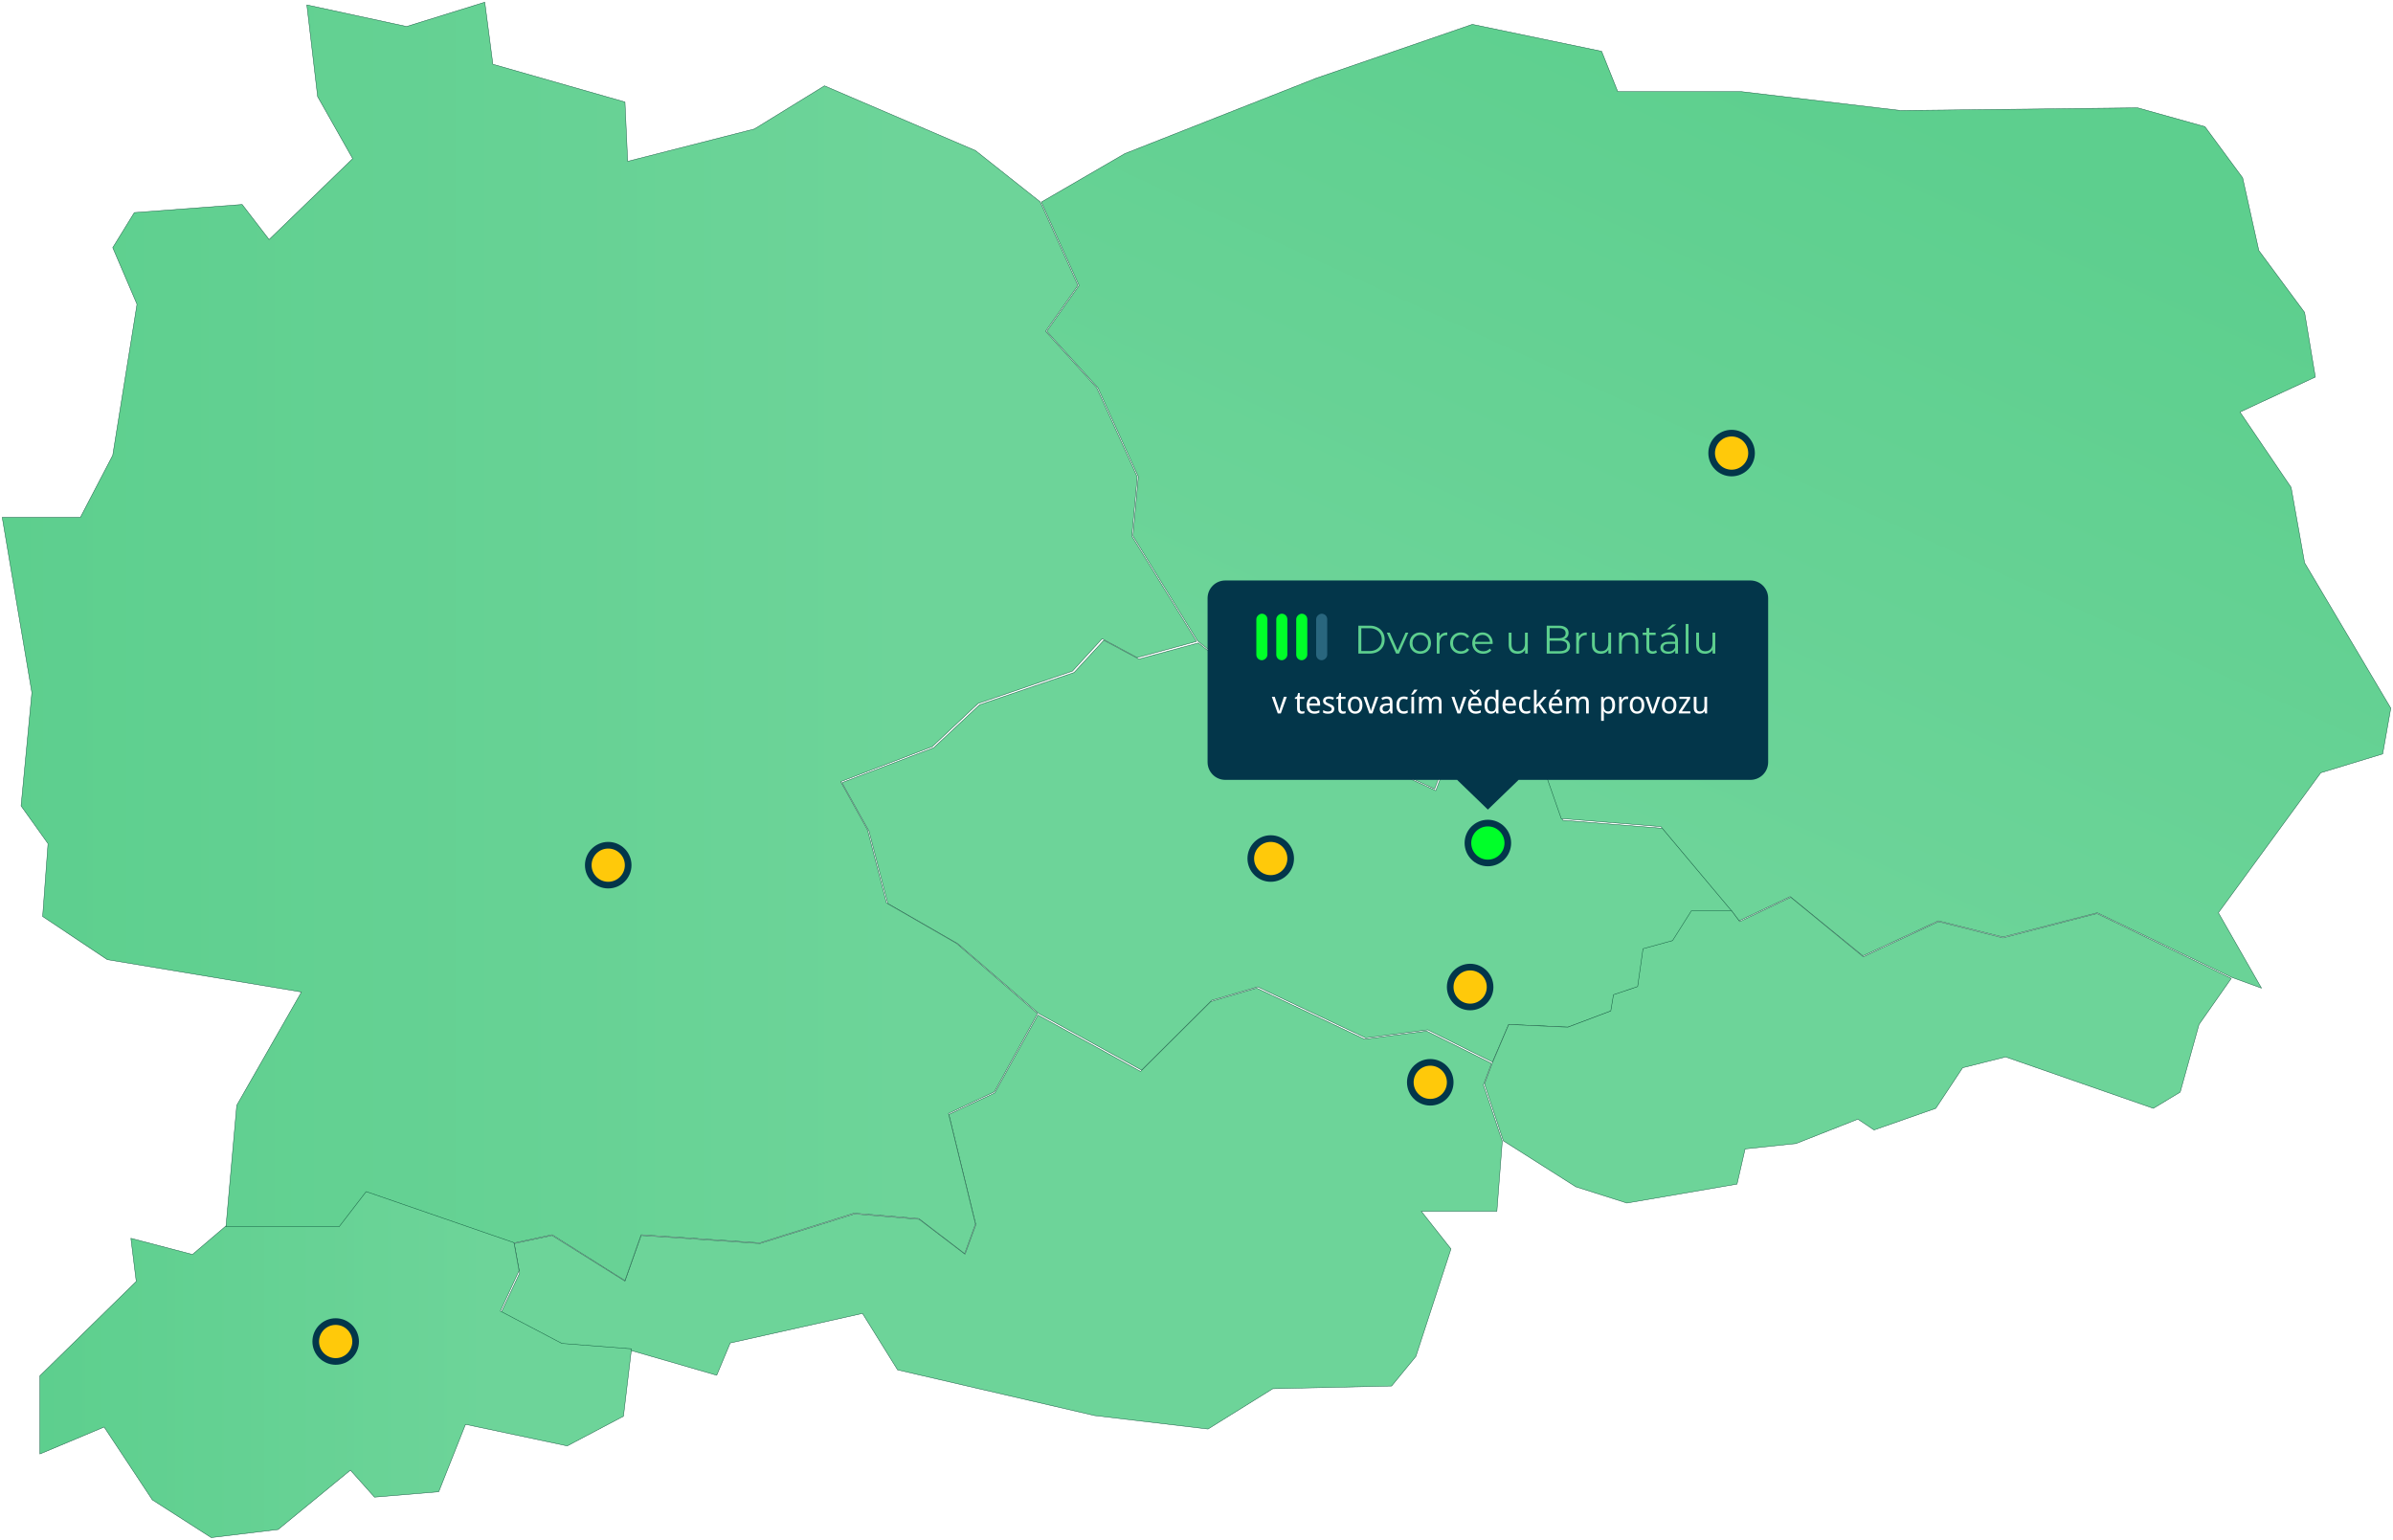 <svg width="1080" height="695" viewBox="0 0 1080 695" fill="none" xmlns="http://www.w3.org/2000/svg">
<path d="M673.126 479.976L669.472 489.683L678 515.165L675.564 546.713H641.45L654.851 563.701L639.014 612.238L628.049 625.585L574.442 626.799L545.202 645L494.033 638.933L405.094 618.305L389.256 592.823L329.558 606.171L323.466 620.732L285.698 609.811L254.021 607.384L226 592.823L234.528 574.622L232.092 561.274L249.149 557.634L282.043 578.262L289.353 557.634L342.959 561.274L385.601 547.927L414.841 550.354L435.552 566.128L440.426 552.781L428.242 503.03L448.953 493.323L468.448 458.134L514.744 483.616L546.42 452.067L567.132 446L615.865 469.055L643.886 465.415L673.126 479.976Z" fill="#6DD499" stroke="#12573E" stroke-width="0.2" stroke-linecap="round" stroke-linejoin="round"/>
<path d="M231.841 560.124L234.257 573.512L225.801 591.767L253.587 606.372L285 608.806L281.375 639.233L256.004 652.62L210.094 642.884L198.013 673.31L169.017 675.744L158.145 663.574L125.524 690.349L95.321 694L68.742 676.961L46.995 644.101L18 656.271V620.977L61.493 578.38L59.076 558.907L86.864 566.209L102.57 552.822H153.312L165.394 537L231.841 560.124Z" fill="url(#paint0_linear_342_2024)" stroke="#12573E" stroke-width="0.2" stroke-linecap="round" stroke-linejoin="round"/>
<path d="M540.799 290.212L571.254 314.462L616.328 320.525L613.89 341.137L648 356.9L655.309 337.5L696.727 345.987L705.254 370.237L750.328 373.875L782 411.462H763.727L755.201 424.8L741.799 428.438L739.364 445.412L728.4 449.05L727.182 456.325L707.691 463.6L680.89 462.387L673.582 479.362L644.345 464.812L616.328 468.45L567.6 445.412L546.89 451.475L515.218 483L468.928 457.537L432.382 426.012L400.708 407.825L392.182 375.087L380 353.262L421.418 337.5L442.127 318.1L484.763 303.55L498.163 289L514 297.487L540.799 290.212Z" fill="#6DD499" stroke="#12573E" stroke-width="0.2" stroke-linecap="round" stroke-linejoin="round"/>
<path d="M469.432 91.08L486.466 128.816L471.865 149.511L494.982 175.074L513.233 215.245L510.8 242.025L540 289.5L513.233 296.804L497.415 288.283L484.032 302.89L441.447 317.498L420.764 336.975L379.395 352.8L391.562 374.711L400.079 407.578L431.714 425.838L468.216 457.487L448.747 492.789L428.064 502.527L440.231 552.437L435.364 565.827L414.68 550.002L385.479 547.568L342.894 560.958L289.359 557.306L282.059 578L249.208 557.306L232.174 560.958L165.255 537.829L153.088 553.654H101.986L106.853 498.876L136.054 447.749L48.451 433.141L19.251 413.665L21.683 380.797L9.516 363.755L14.383 312.629L1 233.504H36.284L50.885 205.506L61.835 137.338L50.885 111.774L60.618 95.949L109.287 92.297L121.454 108.122L159.172 71.603L143.354 43.605L138.487 2.217L183.506 11.956L218.791 1L222.44 28.998L282.059 46.04L283.275 72.821L340.461 58.213L372.095 38.736L440.231 67.951L469.432 91.08Z" fill="url(#paint1_linear_342_2024)" stroke="#12573E" stroke-width="0.2" stroke-linecap="round" stroke-linejoin="round"/>
<path d="M786.048 41.377L857.767 49.883L964.736 48.667L995.125 57.173L1012.14 80.26L1019.44 113.067L1040.1 141.014L1044.96 170.176L1010.93 185.972L1034.02 219.994L1040.1 254.017L1079 319.631L1075.35 340.288L1047.4 348.793L1001.2 411.978L1020.65 446L1007.28 441.14L946.503 411.978L903.958 422.913L874.784 415.623L840.749 431.419L807.927 404.687L784.833 415.623L781.185 410.762L749.581 373.095L704.604 369.45L696.096 345.148L654.766 336.642L647.473 356.084L613.436 340.288L615.868 319.631L570.891 313.556L540.502 289.254L511.33 241.866L513.76 215.134L495.527 175.036L472.431 149.519L487.018 128.863L470 91.195L507.682 69.324L593.987 35.302L664.491 11L722.838 23.151L730.132 41.377H786.048Z" fill="url(#paint2_linear_342_2024)" stroke="#12573E" stroke-width="0.2" stroke-linecap="round" stroke-linejoin="round"/>
<path d="M1007 441.637L992.454 462.398L983.967 492.929L971.845 500.257L905.172 477.053L885.777 481.938L873.654 500.257L845.774 510.027L838.499 505.142L810.619 516.133L787.586 518.575L783.949 534.451L734.247 543L711.215 535.673L678.485 514.911L670 489.266L673.636 479.496L680.909 462.398L707.579 463.619L726.974 456.292L728.186 448.965L739.097 445.301L741.521 428.204L754.856 424.54L763.341 411.106H781.525L785.162 415.991L808.193 405L840.925 431.867L874.866 415.991L903.96 423.319L946.388 412.328L1007 441.637Z" fill="#6DD499" stroke="#12573E" stroke-width="0.2" stroke-linecap="round" stroke-linejoin="round"/>
<circle cx="671.5" cy="380.5" r="10.5" fill="#03364A"/>
<circle cx="671.5" cy="380.5" r="7.5" fill="#00FF29"/>
<circle cx="663.5" cy="445.5" r="10.5" fill="#03364A"/>
<circle cx="663.5" cy="445.5" r="7.5" fill="#FFC90A"/>
<circle cx="573.5" cy="387.5" r="10.5" fill="#03364A"/>
<circle cx="573.5" cy="387.5" r="7.5" fill="#FFC90A"/>
<circle cx="274.5" cy="390.5" r="10.5" fill="#03364A"/>
<circle cx="274.5" cy="390.5" r="7.5" fill="#FFC90A"/>
<circle cx="645.5" cy="488.5" r="10.5" fill="#03364A"/>
<circle cx="645.5" cy="488.5" r="7.5" fill="#FFC90A"/>
<circle cx="781.5" cy="204.5" r="10.5" fill="#03364A"/>
<circle cx="781.5" cy="204.5" r="7.5" fill="#FFC90A"/>
<circle cx="151.5" cy="605.5" r="10.5" fill="#03364A"/>
<circle cx="151.5" cy="605.5" r="7.5" fill="#FFC90A"/>
<g filter="url(#filter0_d_342_2024)">
<path fill-rule="evenodd" clip-rule="evenodd" d="M553 258C548.582 258 545 261.582 545 266V340C545 344.418 548.582 348 553 348H657.62L671.5 361.419L685.38 348H790C794.418 348 798 344.418 798 340V266C798 261.582 794.418 258 790 258H553Z" fill="#03364A"/>
</g>
<path d="M576.674 322L574 314.496H575.302L576.786 318.92C576.861 319.125 576.935 319.354 577.01 319.606C577.085 319.858 577.15 320.101 577.206 320.334C577.271 320.558 577.313 320.749 577.332 320.908H577.388C577.416 320.749 577.463 320.553 577.528 320.32C577.593 320.087 577.663 319.844 577.738 319.592C577.822 319.34 577.897 319.116 577.962 318.92L579.446 314.496H580.748L578.06 322H576.674ZM587.7 321.132C587.877 321.132 588.059 321.118 588.246 321.09C588.433 321.053 588.587 321.015 588.708 320.978V321.916C588.577 321.981 588.391 322.033 588.148 322.07C587.915 322.117 587.691 322.14 587.476 322.14C587.103 322.14 586.757 322.075 586.44 321.944C586.123 321.804 585.866 321.566 585.67 321.23C585.483 320.894 585.39 320.423 585.39 319.816V315.448H584.396V314.86L585.418 314.37L585.88 312.774H586.608V314.496H588.652V315.448H586.608V319.788C586.608 320.245 586.711 320.586 586.916 320.81C587.121 321.025 587.383 321.132 587.7 321.132ZM592.848 314.356C593.455 314.356 593.977 314.496 594.416 314.776C594.855 315.056 595.191 315.453 595.424 315.966C595.667 316.47 595.788 317.063 595.788 317.744V318.486H590.972C590.991 319.335 591.191 319.984 591.574 320.432C591.957 320.871 592.493 321.09 593.184 321.09C593.632 321.09 594.029 321.048 594.374 320.964C594.729 320.871 595.093 320.74 595.466 320.572V321.65C595.102 321.818 594.743 321.939 594.388 322.014C594.043 322.098 593.623 322.14 593.128 322.14C592.456 322.14 591.863 321.995 591.35 321.706C590.837 321.417 590.435 320.987 590.146 320.418C589.857 319.839 589.712 319.135 589.712 318.304C589.712 317.483 589.843 316.778 590.104 316.19C590.365 315.602 590.729 315.149 591.196 314.832C591.672 314.515 592.223 314.356 592.848 314.356ZM592.848 315.364C592.307 315.364 591.877 315.555 591.56 315.938C591.243 316.311 591.056 316.834 591 317.506H594.528C594.528 317.077 594.467 316.703 594.346 316.386C594.225 316.069 594.038 315.821 593.786 315.644C593.543 315.457 593.231 315.364 592.848 315.364ZM602.189 319.928C602.189 320.413 602.073 320.819 601.839 321.146C601.615 321.473 601.293 321.72 600.873 321.888C600.453 322.056 599.949 322.14 599.361 322.14C598.867 322.14 598.437 322.098 598.073 322.014C597.719 321.93 597.406 321.813 597.135 321.664V320.544C597.425 320.693 597.77 320.833 598.171 320.964C598.573 321.085 598.979 321.146 599.389 321.146C599.959 321.146 600.369 321.048 600.621 320.852C600.883 320.647 601.013 320.376 601.013 320.04C601.013 319.853 600.962 319.685 600.859 319.536C600.766 319.387 600.593 319.237 600.341 319.088C600.099 318.939 599.744 318.771 599.277 318.584C598.829 318.397 598.442 318.211 598.115 318.024C597.798 317.837 597.551 317.613 597.373 317.352C597.205 317.091 597.121 316.755 597.121 316.344C597.121 315.709 597.364 315.219 597.849 314.874C598.344 314.529 598.988 314.356 599.781 314.356C600.211 314.356 600.612 314.403 600.985 314.496C601.359 314.58 601.713 314.701 602.049 314.86L601.643 315.84C601.447 315.747 601.242 315.667 601.027 315.602C600.813 315.527 600.593 315.471 600.369 315.434C600.155 315.387 599.935 315.364 599.711 315.364C599.254 315.364 598.904 315.448 598.661 315.616C598.419 315.775 598.297 315.994 598.297 316.274C598.297 316.479 598.353 316.657 598.465 316.806C598.577 316.955 598.759 317.1 599.011 317.24C599.273 317.371 599.627 317.525 600.075 317.702C600.523 317.879 600.906 318.061 601.223 318.248C601.541 318.435 601.779 318.663 601.937 318.934C602.105 319.195 602.189 319.527 602.189 319.928ZM606.307 321.132C606.485 321.132 606.667 321.118 606.853 321.09C607.04 321.053 607.194 321.015 607.315 320.978V321.916C607.185 321.981 606.998 322.033 606.755 322.07C606.522 322.117 606.298 322.14 606.083 322.14C605.71 322.14 605.365 322.075 605.047 321.944C604.73 321.804 604.473 321.566 604.277 321.23C604.091 320.894 603.997 320.423 603.997 319.816V315.448H603.003V314.86L604.025 314.37L604.487 312.774H605.215V314.496H607.259V315.448H605.215V319.788C605.215 320.245 605.318 320.586 605.523 320.81C605.729 321.025 605.99 321.132 606.307 321.132ZM614.885 318.234C614.885 318.859 614.806 319.415 614.647 319.9C614.498 320.376 614.279 320.782 613.989 321.118C613.7 321.454 613.35 321.711 612.939 321.888C612.529 322.056 612.071 322.14 611.567 322.14C611.101 322.14 610.667 322.056 610.265 321.888C609.873 321.711 609.528 321.454 609.229 321.118C608.94 320.782 608.716 320.376 608.557 319.9C608.399 319.415 608.319 318.859 608.319 318.234C608.319 317.403 608.45 316.703 608.711 316.134C608.982 315.555 609.365 315.117 609.859 314.818C610.354 314.51 610.937 314.356 611.609 314.356C612.253 314.356 612.818 314.51 613.303 314.818C613.798 315.117 614.185 315.555 614.465 316.134C614.745 316.703 614.885 317.403 614.885 318.234ZM609.579 318.234C609.579 318.822 609.649 319.335 609.789 319.774C609.929 320.203 610.149 320.535 610.447 320.768C610.746 321.001 611.129 321.118 611.595 321.118C612.062 321.118 612.445 321.001 612.743 320.768C613.042 320.535 613.261 320.203 613.401 319.774C613.551 319.335 613.625 318.822 613.625 318.234C613.625 317.637 613.551 317.128 613.401 316.708C613.261 316.288 613.042 315.966 612.743 315.742C612.445 315.509 612.057 315.392 611.581 315.392C610.881 315.392 610.373 315.644 610.055 316.148C609.738 316.652 609.579 317.347 609.579 318.234ZM618.004 322L615.33 314.496H616.632L618.116 318.92C618.191 319.125 618.265 319.354 618.34 319.606C618.415 319.858 618.48 320.101 618.536 320.334C618.601 320.558 618.643 320.749 618.662 320.908H618.718C618.746 320.749 618.793 320.553 618.858 320.32C618.923 320.087 618.993 319.844 619.068 319.592C619.152 319.34 619.227 319.116 619.292 318.92L620.776 314.496H622.078L619.39 322H618.004ZM625.892 314.37C626.751 314.37 627.39 314.571 627.81 314.972C628.239 315.373 628.454 316.013 628.454 316.89V322H627.572L627.334 320.936H627.278C627.073 321.207 626.863 321.435 626.648 321.622C626.443 321.799 626.2 321.93 625.92 322.014C625.649 322.098 625.313 322.14 624.912 322.14C624.492 322.14 624.114 322.061 623.778 321.902C623.442 321.743 623.176 321.501 622.98 321.174C622.784 320.838 622.686 320.418 622.686 319.914C622.686 319.167 622.961 318.593 623.512 318.192C624.063 317.781 624.912 317.557 626.06 317.52L627.25 317.478V317.03C627.25 316.405 627.124 315.971 626.872 315.728C626.629 315.485 626.279 315.364 625.822 315.364C625.458 315.364 625.108 315.425 624.772 315.546C624.445 315.658 624.133 315.789 623.834 315.938L623.456 315.014C623.773 314.837 624.142 314.687 624.562 314.566C624.982 314.435 625.425 314.37 625.892 314.37ZM626.228 318.374C625.369 318.411 624.772 318.561 624.436 318.822C624.109 319.083 623.946 319.452 623.946 319.928C623.946 320.348 624.063 320.656 624.296 320.852C624.529 321.048 624.833 321.146 625.206 321.146C625.785 321.146 626.27 320.973 626.662 320.628C627.054 320.273 627.25 319.732 627.25 319.004V318.332L626.228 318.374ZM633.469 322.14C632.835 322.14 632.275 322.005 631.789 321.734C631.304 321.463 630.921 321.043 630.641 320.474C630.371 319.905 630.235 319.177 630.235 318.29C630.235 317.366 630.38 316.615 630.669 316.036C630.959 315.457 631.351 315.033 631.845 314.762C632.349 314.491 632.919 314.356 633.553 314.356C633.917 314.356 634.267 314.398 634.603 314.482C634.949 314.557 635.229 314.65 635.443 314.762L635.065 315.784C634.851 315.7 634.599 315.621 634.309 315.546C634.029 315.471 633.768 315.434 633.525 315.434C633.068 315.434 632.69 315.541 632.391 315.756C632.093 315.971 631.869 316.288 631.719 316.708C631.57 317.128 631.495 317.651 631.495 318.276C631.495 318.873 631.57 319.382 631.719 319.802C631.869 320.222 632.088 320.539 632.377 320.754C632.676 320.969 633.04 321.076 633.469 321.076C633.852 321.076 634.193 321.034 634.491 320.95C634.79 320.866 635.065 320.763 635.317 320.642V321.734C635.075 321.865 634.809 321.963 634.519 322.028C634.23 322.103 633.88 322.14 633.469 322.14ZM638.203 322H636.985V314.496H638.203V322ZM639.659 311.416C639.575 311.547 639.454 311.705 639.295 311.892C639.146 312.079 638.978 312.275 638.791 312.48C638.614 312.676 638.432 312.867 638.245 313.054C638.058 313.231 637.886 313.385 637.727 313.516H636.929V313.348C637.06 313.171 637.204 312.961 637.363 312.718C637.522 312.475 637.676 312.228 637.825 311.976C637.974 311.715 638.1 311.481 638.203 311.276H639.659V311.416ZM648.215 314.356C649.017 314.356 649.615 314.575 650.007 315.014C650.399 315.443 650.595 316.143 650.595 317.114V322H649.391V317.17C649.391 316.582 649.274 316.139 649.041 315.84C648.817 315.541 648.462 315.392 647.977 315.392C647.305 315.392 646.824 315.602 646.535 316.022C646.255 316.442 646.115 317.053 646.115 317.856V322H644.897V317.17C644.897 316.778 644.845 316.451 644.743 316.19C644.64 315.919 644.486 315.719 644.281 315.588C644.075 315.457 643.809 315.392 643.483 315.392C643.016 315.392 642.647 315.499 642.377 315.714C642.106 315.919 641.915 316.223 641.803 316.624C641.691 317.025 641.635 317.52 641.635 318.108V322H640.417V314.496H641.397L641.579 315.518H641.649C641.798 315.257 641.98 315.042 642.195 314.874C642.409 314.697 642.647 314.566 642.909 314.482C643.17 314.398 643.441 314.356 643.721 314.356C644.262 314.356 644.715 314.459 645.079 314.664C645.443 314.869 645.709 315.187 645.877 315.616H645.961C646.194 315.187 646.511 314.869 646.913 314.664C647.323 314.459 647.757 314.356 648.215 314.356ZM657.748 322L655.074 314.496H656.376L657.86 318.92C657.935 319.125 658.01 319.354 658.084 319.606C658.159 319.858 658.224 320.101 658.28 320.334C658.346 320.558 658.388 320.749 658.406 320.908H658.462C658.49 320.749 658.537 320.553 658.602 320.32C658.668 320.087 658.738 319.844 658.812 319.592C658.896 319.34 658.971 319.116 659.036 318.92L660.52 314.496H661.822L659.134 322H657.748ZM665.678 314.356C666.285 314.356 666.807 314.496 667.246 314.776C667.685 315.056 668.021 315.453 668.254 315.966C668.497 316.47 668.618 317.063 668.618 317.744V318.486H663.802C663.821 319.335 664.021 319.984 664.404 320.432C664.787 320.871 665.323 321.09 666.014 321.09C666.462 321.09 666.859 321.048 667.204 320.964C667.559 320.871 667.923 320.74 668.296 320.572V321.65C667.932 321.818 667.573 321.939 667.218 322.014C666.873 322.098 666.453 322.14 665.958 322.14C665.286 322.14 664.693 321.995 664.18 321.706C663.667 321.417 663.265 320.987 662.976 320.418C662.687 319.839 662.542 319.135 662.542 318.304C662.542 317.483 662.673 316.778 662.934 316.19C663.195 315.602 663.559 315.149 664.026 314.832C664.502 314.515 665.053 314.356 665.678 314.356ZM665.678 315.364C665.137 315.364 664.707 315.555 664.39 315.938C664.073 316.311 663.886 316.834 663.83 317.506H667.358C667.358 317.077 667.297 316.703 667.176 316.386C667.055 316.069 666.868 315.821 666.616 315.644C666.373 315.457 666.061 315.364 665.678 315.364ZM664.95 313.516C664.838 313.301 664.684 313.073 664.488 312.83C664.292 312.578 664.087 312.331 663.872 312.088C663.667 311.845 663.485 311.635 663.326 311.458V311.276H664.152C664.385 311.435 664.623 311.626 664.866 311.85C665.118 312.074 665.351 312.312 665.566 312.564C665.809 312.312 666.051 312.074 666.294 311.85C666.537 311.626 666.775 311.435 667.008 311.276H667.862V311.458C667.694 311.635 667.503 311.845 667.288 312.088C667.073 312.331 666.868 312.578 666.672 312.83C666.476 313.073 666.322 313.301 666.21 313.516H664.95ZM672.877 322.14C672.009 322.14 671.309 321.818 670.777 321.174C670.255 320.521 669.993 319.55 669.993 318.262C669.993 316.974 670.259 316.003 670.791 315.35C671.323 314.687 672.023 314.356 672.891 314.356C673.255 314.356 673.573 314.407 673.843 314.51C674.114 314.603 674.347 314.734 674.543 314.902C674.749 315.07 674.921 315.257 675.061 315.462H675.145C675.136 315.341 675.117 315.163 675.089 314.93C675.071 314.687 675.061 314.496 675.061 314.356V311.36H676.279V322H675.299L675.117 320.992H675.061C674.921 321.207 674.749 321.403 674.543 321.58C674.347 321.748 674.109 321.883 673.829 321.986C673.559 322.089 673.241 322.14 672.877 322.14ZM673.101 321.118C673.829 321.118 674.338 320.903 674.627 320.474C674.926 320.035 675.075 319.377 675.075 318.5V318.276C675.075 317.343 674.935 316.629 674.655 316.134C674.375 315.63 673.853 315.378 673.087 315.378C672.471 315.378 672.009 315.644 671.701 316.176C671.403 316.699 671.253 317.403 671.253 318.29C671.253 319.186 671.403 319.881 671.701 320.376C672.009 320.871 672.476 321.118 673.101 321.118ZM681.237 314.356C681.843 314.356 682.366 314.496 682.805 314.776C683.243 315.056 683.579 315.453 683.813 315.966C684.055 316.47 684.177 317.063 684.177 317.744V318.486H679.361C679.379 319.335 679.58 319.984 679.963 320.432C680.345 320.871 680.882 321.09 681.573 321.09C682.021 321.09 682.417 321.048 682.763 320.964C683.117 320.871 683.481 320.74 683.855 320.572V321.65C683.491 321.818 683.131 321.939 682.777 322.014C682.431 322.098 682.011 322.14 681.517 322.14C680.845 322.14 680.252 321.995 679.739 321.706C679.225 321.417 678.824 320.987 678.535 320.418C678.245 319.839 678.101 319.135 678.101 318.304C678.101 317.483 678.231 316.778 678.493 316.19C678.754 315.602 679.118 315.149 679.585 314.832C680.061 314.515 680.611 314.356 681.237 314.356ZM681.237 315.364C680.695 315.364 680.266 315.555 679.949 315.938C679.631 316.311 679.445 316.834 679.389 317.506H682.917C682.917 317.077 682.856 316.703 682.735 316.386C682.613 316.069 682.427 315.821 682.175 315.644C681.932 315.457 681.619 315.364 681.237 315.364ZM688.786 322.14C688.151 322.14 687.591 322.005 687.106 321.734C686.621 321.463 686.238 321.043 685.958 320.474C685.687 319.905 685.552 319.177 685.552 318.29C685.552 317.366 685.697 316.615 685.986 316.036C686.275 315.457 686.667 315.033 687.162 314.762C687.666 314.491 688.235 314.356 688.87 314.356C689.234 314.356 689.584 314.398 689.92 314.482C690.265 314.557 690.545 314.65 690.76 314.762L690.382 315.784C690.167 315.7 689.915 315.621 689.626 315.546C689.346 315.471 689.085 315.434 688.842 315.434C688.385 315.434 688.007 315.541 687.708 315.756C687.409 315.971 687.185 316.288 687.036 316.708C686.887 317.128 686.812 317.651 686.812 318.276C686.812 318.873 686.887 319.382 687.036 319.802C687.185 320.222 687.405 320.539 687.694 320.754C687.993 320.969 688.357 321.076 688.786 321.076C689.169 321.076 689.509 321.034 689.808 320.95C690.107 320.866 690.382 320.763 690.634 320.642V321.734C690.391 321.865 690.125 321.963 689.836 322.028C689.547 322.103 689.197 322.14 688.786 322.14ZM693.505 316.918C693.505 317.067 693.496 317.263 693.477 317.506C693.468 317.749 693.459 317.959 693.449 318.136H693.505C693.561 318.061 693.641 317.954 693.743 317.814C693.846 317.674 693.953 317.534 694.065 317.394C694.177 317.245 694.275 317.123 694.359 317.03L696.585 314.496H697.999L695.143 317.702L698.195 322H696.739L694.317 318.5L693.505 319.242V322H692.301V311.36H693.505V316.918ZM702.155 314.356C702.761 314.356 703.284 314.496 703.723 314.776C704.161 315.056 704.497 315.453 704.731 315.966C704.973 316.47 705.095 317.063 705.095 317.744V318.486H700.279C700.297 319.335 700.498 319.984 700.881 320.432C701.263 320.871 701.8 321.09 702.491 321.09C702.939 321.09 703.335 321.048 703.681 320.964C704.035 320.871 704.399 320.74 704.773 320.572V321.65C704.409 321.818 704.049 321.939 703.695 322.014C703.349 322.098 702.929 322.14 702.435 322.14C701.763 322.14 701.17 321.995 700.657 321.706C700.143 321.417 699.742 320.987 699.453 320.418C699.163 319.839 699.019 319.135 699.019 318.304C699.019 317.483 699.149 316.778 699.411 316.19C699.672 315.602 700.036 315.149 700.503 314.832C700.979 314.515 701.529 314.356 702.155 314.356ZM702.155 315.364C701.613 315.364 701.184 315.555 700.867 315.938C700.549 316.311 700.363 316.834 700.307 317.506H703.835C703.835 317.077 703.774 316.703 703.653 316.386C703.531 316.069 703.345 315.821 703.093 315.644C702.85 315.457 702.537 315.364 702.155 315.364ZM704.129 311.416C704.045 311.547 703.923 311.705 703.765 311.892C703.615 312.079 703.447 312.275 703.261 312.48C703.083 312.676 702.901 312.867 702.715 313.054C702.528 313.231 702.355 313.385 702.197 313.516H701.399V313.348C701.529 313.171 701.674 312.961 701.833 312.718C701.991 312.475 702.145 312.228 702.295 311.976C702.444 311.715 702.57 311.481 702.673 311.276H704.129V311.416ZM714.66 314.356C715.463 314.356 716.06 314.575 716.452 315.014C716.844 315.443 717.04 316.143 717.04 317.114V322H715.836V317.17C715.836 316.582 715.719 316.139 715.486 315.84C715.262 315.541 714.907 315.392 714.422 315.392C713.75 315.392 713.269 315.602 712.98 316.022C712.7 316.442 712.56 317.053 712.56 317.856V322H711.342V317.17C711.342 316.778 711.291 316.451 711.188 316.19C711.085 315.919 710.931 315.719 710.726 315.588C710.521 315.457 710.255 315.392 709.928 315.392C709.461 315.392 709.093 315.499 708.822 315.714C708.551 315.919 708.36 316.223 708.248 316.624C708.136 317.025 708.08 317.52 708.08 318.108V322H706.862V314.496H707.842L708.024 315.518H708.094C708.243 315.257 708.425 315.042 708.64 314.874C708.855 314.697 709.093 314.566 709.354 314.482C709.615 314.398 709.886 314.356 710.166 314.356C710.707 314.356 711.16 314.459 711.524 314.664C711.888 314.869 712.154 315.187 712.322 315.616H712.406C712.639 315.187 712.957 314.869 713.358 314.664C713.769 314.459 714.203 314.356 714.66 314.356ZM726.028 314.356C726.896 314.356 727.591 314.678 728.114 315.322C728.646 315.966 728.912 316.937 728.912 318.234C728.912 319.083 728.79 319.802 728.548 320.39C728.305 320.969 727.964 321.407 727.526 321.706C727.096 321.995 726.592 322.14 726.014 322.14C725.65 322.14 725.328 322.089 725.048 321.986C724.777 321.883 724.544 321.753 724.348 321.594C724.152 321.426 723.984 321.244 723.844 321.048H723.76C723.778 321.207 723.797 321.407 723.816 321.65C723.834 321.893 723.844 322.103 723.844 322.28V325.36H722.626V314.496H723.62L723.788 315.518H723.844C723.984 315.303 724.152 315.107 724.348 314.93C724.544 314.753 724.777 314.613 725.048 314.51C725.328 314.407 725.654 314.356 726.028 314.356ZM725.79 315.392C725.323 315.392 724.945 315.49 724.656 315.686C724.376 315.873 724.17 316.157 724.04 316.54C723.909 316.923 723.844 317.408 723.844 317.996V318.234C723.844 318.85 723.9 319.373 724.012 319.802C724.133 320.231 724.338 320.558 724.628 320.782C724.917 321.006 725.314 321.118 725.818 321.118C726.238 321.118 726.583 320.992 726.854 320.74C727.124 320.488 727.325 320.147 727.456 319.718C727.586 319.279 727.652 318.78 727.652 318.22C727.652 317.361 727.498 316.675 727.19 316.162C726.891 315.649 726.424 315.392 725.79 315.392ZM734.079 314.356C734.21 314.356 734.35 314.365 734.499 314.384C734.648 314.393 734.779 314.412 734.891 314.44L734.751 315.574C734.639 315.546 734.513 315.523 734.373 315.504C734.242 315.485 734.116 315.476 733.995 315.476C733.724 315.476 733.468 315.537 733.225 315.658C732.982 315.779 732.763 315.952 732.567 316.176C732.38 316.391 732.231 316.652 732.119 316.96C732.007 317.268 731.951 317.613 731.951 317.996V322H730.733V314.496H731.727L731.867 315.868H731.923C732.072 315.588 732.25 315.336 732.455 315.112C732.67 314.879 732.912 314.697 733.183 314.566C733.454 314.426 733.752 314.356 734.079 314.356ZM742.116 318.234C742.116 318.859 742.037 319.415 741.878 319.9C741.729 320.376 741.509 320.782 741.22 321.118C740.931 321.454 740.581 321.711 740.17 321.888C739.759 322.056 739.302 322.14 738.798 322.14C738.331 322.14 737.897 322.056 737.496 321.888C737.104 321.711 736.759 321.454 736.46 321.118C736.171 320.782 735.947 320.376 735.788 319.9C735.629 319.415 735.55 318.859 735.55 318.234C735.55 317.403 735.681 316.703 735.942 316.134C736.213 315.555 736.595 315.117 737.09 314.818C737.585 314.51 738.168 314.356 738.84 314.356C739.484 314.356 740.049 314.51 740.534 314.818C741.029 315.117 741.416 315.555 741.696 316.134C741.976 316.703 742.116 317.403 742.116 318.234ZM736.81 318.234C736.81 318.822 736.88 319.335 737.02 319.774C737.16 320.203 737.379 320.535 737.678 320.768C737.977 321.001 738.359 321.118 738.826 321.118C739.293 321.118 739.675 321.001 739.974 320.768C740.273 320.535 740.492 320.203 740.632 319.774C740.781 319.335 740.856 318.822 740.856 318.234C740.856 317.637 740.781 317.128 740.632 316.708C740.492 316.288 740.273 315.966 739.974 315.742C739.675 315.509 739.288 315.392 738.812 315.392C738.112 315.392 737.603 315.644 737.286 316.148C736.969 316.652 736.81 317.347 736.81 318.234ZM745.235 322L742.561 314.496H743.863L745.347 318.92C745.421 319.125 745.496 319.354 745.571 319.606C745.645 319.858 745.711 320.101 745.767 320.334C745.832 320.558 745.874 320.749 745.893 320.908H745.949C745.977 320.749 746.023 320.553 746.089 320.32C746.154 320.087 746.224 319.844 746.299 319.592C746.383 319.34 746.457 319.116 746.523 318.92L748.007 314.496H749.309L746.621 322H745.235ZM756.594 318.234C756.594 318.859 756.515 319.415 756.356 319.9C756.207 320.376 755.988 320.782 755.698 321.118C755.409 321.454 755.059 321.711 754.648 321.888C754.238 322.056 753.78 322.14 753.276 322.14C752.81 322.14 752.376 322.056 751.974 321.888C751.582 321.711 751.237 321.454 750.938 321.118C750.649 320.782 750.425 320.376 750.266 319.9C750.108 319.415 750.028 318.859 750.028 318.234C750.028 317.403 750.159 316.703 750.42 316.134C750.691 315.555 751.074 315.117 751.568 314.818C752.063 314.51 752.646 314.356 753.318 314.356C753.962 314.356 754.527 314.51 755.012 314.818C755.507 315.117 755.894 315.555 756.174 316.134C756.454 316.703 756.594 317.403 756.594 318.234ZM751.288 318.234C751.288 318.822 751.358 319.335 751.498 319.774C751.638 320.203 751.858 320.535 752.156 320.768C752.455 321.001 752.838 321.118 753.304 321.118C753.771 321.118 754.154 321.001 754.452 320.768C754.751 320.535 754.97 320.203 755.11 319.774C755.26 319.335 755.334 318.822 755.334 318.234C755.334 317.637 755.26 317.128 755.11 316.708C754.97 316.288 754.751 315.966 754.452 315.742C754.154 315.509 753.766 315.392 753.29 315.392C752.59 315.392 752.082 315.644 751.764 316.148C751.447 316.652 751.288 317.347 751.288 318.234ZM762.874 322H757.68V321.188L761.432 315.448H757.904V314.496H762.79V315.42L759.08 321.048H762.874V322ZM770.439 314.496V322H769.459L769.277 321.006H769.221C769.071 321.267 768.875 321.482 768.633 321.65C768.399 321.818 768.143 321.939 767.863 322.014C767.583 322.098 767.289 322.14 766.981 322.14C766.421 322.14 765.949 322.047 765.567 321.86C765.184 321.664 764.895 321.365 764.699 320.964C764.512 320.563 764.419 320.045 764.419 319.41V314.496H765.651V319.326C765.651 319.923 765.777 320.371 766.029 320.67C766.281 320.969 766.668 321.118 767.191 321.118C767.704 321.118 768.105 321.015 768.395 320.81C768.693 320.595 768.903 320.287 769.025 319.886C769.155 319.475 769.221 318.981 769.221 318.402V314.496H770.439Z" fill="white"/>
<rect x="572" y="277" width="21" height="5" rx="2.5" transform="rotate(90 572 277)" fill="#00FF29"/>
<rect x="581" y="277" width="21" height="5" rx="2.5" transform="rotate(90 581 277)" fill="#00FF29"/>
<rect x="590" y="277" width="21" height="5" rx="2.5" transform="rotate(90 590 277)" fill="#00FF29"/>
<rect x="599" y="277" width="21" height="5" rx="2.5" transform="rotate(90 599 277)" fill="#29667E"/>
<path d="M613.052 295V282.4H618.182C619.526 282.4 620.702 282.67 621.71 283.21C622.73 283.738 623.522 284.476 624.086 285.424C624.65 286.372 624.932 287.464 624.932 288.7C624.932 289.936 624.65 291.028 624.086 291.976C623.522 292.924 622.73 293.668 621.71 294.208C620.702 294.736 619.526 295 618.182 295H613.052ZM614.384 293.848H618.11C619.226 293.848 620.192 293.632 621.008 293.2C621.836 292.756 622.478 292.15 622.934 291.382C623.39 290.602 623.618 289.708 623.618 288.7C623.618 287.68 623.39 286.786 622.934 286.018C622.478 285.25 621.836 284.65 621.008 284.218C620.192 283.774 619.226 283.552 618.11 283.552H614.384V293.848ZM630.083 295L625.889 285.55H627.221L631.073 294.316H630.443L634.349 285.55H635.609L631.397 295H630.083ZM640.997 295.09C640.085 295.09 639.263 294.886 638.531 294.478C637.811 294.058 637.241 293.488 636.821 292.768C636.401 292.036 636.191 291.202 636.191 290.266C636.191 289.318 636.401 288.484 636.821 287.764C637.241 287.044 637.811 286.48 638.531 286.072C639.251 285.664 640.073 285.46 640.997 285.46C641.933 285.46 642.761 285.664 643.481 286.072C644.213 286.48 644.783 287.044 645.191 287.764C645.611 288.484 645.821 289.318 645.821 290.266C645.821 291.202 645.611 292.036 645.191 292.768C644.783 293.488 644.213 294.058 643.481 294.478C642.749 294.886 641.921 295.09 640.997 295.09ZM640.997 293.956C641.681 293.956 642.287 293.806 642.815 293.506C643.343 293.194 643.757 292.762 644.057 292.21C644.369 291.646 644.525 290.998 644.525 290.266C644.525 289.522 644.369 288.874 644.057 288.322C643.757 287.77 643.343 287.344 642.815 287.044C642.287 286.732 641.687 286.576 641.015 286.576C640.343 286.576 639.743 286.732 639.215 287.044C638.687 287.344 638.267 287.77 637.955 288.322C637.643 288.874 637.487 289.522 637.487 290.266C637.487 290.998 637.643 291.646 637.955 292.21C638.267 292.762 638.687 293.194 639.215 293.506C639.743 293.806 640.337 293.956 640.997 293.956ZM648.43 295V285.55H649.654V288.124L649.528 287.674C649.792 286.954 650.236 286.408 650.86 286.036C651.484 285.652 652.258 285.46 653.182 285.46V286.702C653.134 286.702 653.086 286.702 653.038 286.702C652.99 286.69 652.942 286.684 652.894 286.684C651.898 286.684 651.118 286.99 650.554 287.602C649.99 288.202 649.708 289.06 649.708 290.176V295H648.43ZM659.351 295.09C658.415 295.09 657.575 294.886 656.831 294.478C656.099 294.058 655.523 293.488 655.103 292.768C654.683 292.036 654.473 291.202 654.473 290.266C654.473 289.318 654.683 288.484 655.103 287.764C655.523 287.044 656.099 286.48 656.831 286.072C657.575 285.664 658.415 285.46 659.351 285.46C660.155 285.46 660.881 285.616 661.529 285.928C662.177 286.24 662.687 286.708 663.059 287.332L662.105 287.98C661.781 287.5 661.379 287.146 660.899 286.918C660.419 286.69 659.897 286.576 659.333 286.576C658.661 286.576 658.055 286.732 657.515 287.044C656.975 287.344 656.549 287.77 656.237 288.322C655.925 288.874 655.769 289.522 655.769 290.266C655.769 291.01 655.925 291.658 656.237 292.21C656.549 292.762 656.975 293.194 657.515 293.506C658.055 293.806 658.661 293.956 659.333 293.956C659.897 293.956 660.419 293.842 660.899 293.614C661.379 293.386 661.781 293.038 662.105 292.57L663.059 293.218C662.687 293.83 662.177 294.298 661.529 294.622C660.881 294.934 660.155 295.09 659.351 295.09ZM669.425 295.09C668.441 295.09 667.577 294.886 666.833 294.478C666.089 294.058 665.507 293.488 665.087 292.768C664.667 292.036 664.457 291.202 664.457 290.266C664.457 289.33 664.655 288.502 665.051 287.782C665.459 287.062 666.011 286.498 666.707 286.09C667.415 285.67 668.207 285.46 669.083 285.46C669.971 285.46 670.757 285.664 671.441 286.072C672.137 286.468 672.683 287.032 673.079 287.764C673.475 288.484 673.673 289.318 673.673 290.266C673.673 290.326 673.667 290.392 673.655 290.464C673.655 290.524 673.655 290.59 673.655 290.662H665.429V289.708H672.971L672.467 290.086C672.467 289.402 672.317 288.796 672.017 288.268C671.729 287.728 671.333 287.308 670.829 287.008C670.325 286.708 669.743 286.558 669.083 286.558C668.435 286.558 667.853 286.708 667.337 287.008C666.821 287.308 666.419 287.728 666.131 288.268C665.843 288.808 665.699 289.426 665.699 290.122V290.32C665.699 291.04 665.855 291.676 666.167 292.228C666.491 292.768 666.935 293.194 667.499 293.506C668.075 293.806 668.729 293.956 669.461 293.956C670.037 293.956 670.571 293.854 671.063 293.65C671.567 293.446 671.999 293.134 672.359 292.714L673.079 293.542C672.659 294.046 672.131 294.43 671.495 294.694C670.871 294.958 670.181 295.09 669.425 295.09ZM684.891 295.09C684.087 295.09 683.385 294.94 682.785 294.64C682.185 294.34 681.717 293.89 681.381 293.29C681.057 292.69 680.895 291.94 680.895 291.04V285.55H682.173V290.896C682.173 291.904 682.419 292.666 682.911 293.182C683.415 293.686 684.117 293.938 685.017 293.938C685.677 293.938 686.247 293.806 686.727 293.542C687.219 293.266 687.591 292.87 687.843 292.354C688.107 291.838 688.239 291.22 688.239 290.5V285.55H689.517V295H688.293V292.408L688.491 292.876C688.191 293.572 687.723 294.118 687.087 294.514C686.463 294.898 685.731 295.09 684.891 295.09ZM698.06 295V282.4H703.496C704.9 282.4 705.986 282.682 706.754 283.246C707.534 283.81 707.924 284.608 707.924 285.64C707.924 286.324 707.762 286.9 707.438 287.368C707.126 287.836 706.694 288.19 706.142 288.43C705.602 288.67 705.008 288.79 704.36 288.79L704.666 288.358C705.47 288.358 706.16 288.484 706.736 288.736C707.324 288.976 707.78 289.342 708.104 289.834C708.428 290.314 708.59 290.914 708.59 291.634C708.59 292.702 708.194 293.53 707.402 294.118C706.622 294.706 705.44 295 703.856 295H698.06ZM699.392 293.902H703.838C704.942 293.902 705.788 293.716 706.376 293.344C706.964 292.96 707.258 292.354 707.258 291.526C707.258 290.71 706.964 290.116 706.376 289.744C705.788 289.36 704.942 289.168 703.838 289.168H699.248V288.07H703.406C704.414 288.07 705.194 287.878 705.746 287.494C706.31 287.11 706.592 286.54 706.592 285.784C706.592 285.016 706.31 284.446 705.746 284.074C705.194 283.69 704.414 283.498 703.406 283.498H699.392V293.902ZM711.36 295V285.55H712.584V288.124L712.458 287.674C712.722 286.954 713.166 286.408 713.79 286.036C714.414 285.652 715.188 285.46 716.112 285.46V286.702C716.064 286.702 716.016 286.702 715.968 286.702C715.92 286.69 715.872 286.684 715.824 286.684C714.828 286.684 714.048 286.99 713.484 287.602C712.92 288.202 712.638 289.06 712.638 290.176V295H711.36ZM722.491 295.09C721.687 295.09 720.985 294.94 720.385 294.64C719.785 294.34 719.317 293.89 718.981 293.29C718.657 292.69 718.495 291.94 718.495 291.04V285.55H719.773V290.896C719.773 291.904 720.019 292.666 720.511 293.182C721.015 293.686 721.717 293.938 722.617 293.938C723.277 293.938 723.847 293.806 724.327 293.542C724.819 293.266 725.191 292.87 725.443 292.354C725.707 291.838 725.839 291.22 725.839 290.5V285.55H727.117V295H725.893V292.408L726.091 292.876C725.791 293.572 725.323 294.118 724.687 294.514C724.063 294.898 723.331 295.09 722.491 295.09ZM735.502 285.46C736.27 285.46 736.942 285.61 737.518 285.91C738.106 286.198 738.562 286.642 738.886 287.242C739.222 287.842 739.39 288.598 739.39 289.51V295H738.112V289.636C738.112 288.64 737.86 287.89 737.356 287.386C736.864 286.87 736.168 286.612 735.268 286.612C734.596 286.612 734.008 286.75 733.504 287.026C733.012 287.29 732.628 287.68 732.352 288.196C732.088 288.7 731.956 289.312 731.956 290.032V295H730.678V285.55H731.902V288.142L731.704 287.656C732.004 286.972 732.484 286.438 733.144 286.054C733.804 285.658 734.59 285.46 735.502 285.46ZM745.831 295.09C744.943 295.09 744.259 294.85 743.779 294.37C743.299 293.89 743.059 293.212 743.059 292.336V283.462H744.337V292.264C744.337 292.816 744.475 293.242 744.751 293.542C745.039 293.842 745.447 293.992 745.975 293.992C746.539 293.992 747.007 293.83 747.379 293.506L747.829 294.424C747.577 294.652 747.271 294.82 746.911 294.928C746.563 295.036 746.203 295.09 745.831 295.09ZM741.367 286.612V285.55H747.217V286.612H741.367ZM756.077 295V292.912L756.023 292.57V289.078C756.023 288.274 755.795 287.656 755.339 287.224C754.895 286.792 754.229 286.576 753.341 286.576C752.729 286.576 752.147 286.678 751.595 286.882C751.043 287.086 750.575 287.356 750.191 287.692L749.615 286.738C750.095 286.33 750.671 286.018 751.343 285.802C752.015 285.574 752.723 285.46 753.467 285.46C754.691 285.46 755.633 285.766 756.293 286.378C756.965 286.978 757.301 287.896 757.301 289.132V295H756.077ZM752.819 295.09C752.111 295.09 751.493 294.976 750.965 294.748C750.449 294.508 750.053 294.184 749.777 293.776C749.501 293.356 749.363 292.876 749.363 292.336C749.363 291.844 749.477 291.4 749.705 291.004C749.945 290.596 750.329 290.272 750.857 290.032C751.397 289.78 752.117 289.654 753.017 289.654H756.275V290.608H753.053C752.141 290.608 751.505 290.77 751.145 291.094C750.797 291.418 750.623 291.82 750.623 292.3C750.623 292.84 750.833 293.272 751.253 293.596C751.673 293.92 752.261 294.082 753.017 294.082C753.737 294.082 754.355 293.92 754.871 293.596C755.399 293.26 755.783 292.78 756.023 292.156L756.311 293.038C756.071 293.662 755.651 294.16 755.051 294.532C754.463 294.904 753.719 295.09 752.819 295.09ZM752.333 284.074L754.799 281.842H756.509L753.593 284.074H752.333ZM760.772 295V281.644H762.05V295H760.772ZM769.512 295.09C768.708 295.09 768.006 294.94 767.406 294.64C766.806 294.34 766.338 293.89 766.002 293.29C765.678 292.69 765.516 291.94 765.516 291.04V285.55H766.794V290.896C766.794 291.904 767.04 292.666 767.532 293.182C768.036 293.686 768.738 293.938 769.638 293.938C770.298 293.938 770.868 293.806 771.348 293.542C771.84 293.266 772.212 292.87 772.464 292.354C772.728 291.838 772.86 291.22 772.86 290.5V285.55H774.138V295H772.914V292.408L773.112 292.876C772.812 293.572 772.344 294.118 771.708 294.514C771.084 294.898 770.352 295.09 769.512 295.09Z" fill="#5DCF8E"/>
<defs>
<filter id="filter0_d_342_2024" x="534" y="251" width="275" height="125.419" filterUnits="userSpaceOnUse" color-interpolation-filters="sRGB">
<feFlood flood-opacity="0" result="BackgroundImageFix"/>
<feColorMatrix in="SourceAlpha" type="matrix" values="0 0 0 0 0 0 0 0 0 0 0 0 0 0 0 0 0 0 127 0" result="hardAlpha"/>
<feOffset dy="4"/>
<feGaussianBlur stdDeviation="5.5"/>
<feComposite in2="hardAlpha" operator="out"/>
<feColorMatrix type="matrix" values="0 0 0 0 0 0 0 0 0 0 0 0 0 0 0 0 0 0 0.08 0"/>
<feBlend mode="normal" in2="BackgroundImageFix" result="effect1_dropShadow_342_2024"/>
<feBlend mode="normal" in="SourceGraphic" in2="effect1_dropShadow_342_2024" result="shape"/>
</filter>
<linearGradient id="paint0_linear_342_2024" x1="220.851" y1="629.921" x2="18" y2="629.921" gradientUnits="userSpaceOnUse">
<stop stop-color="#6DD499"/>
<stop offset="1" stop-color="#5DCF8E"/>
</linearGradient>
<linearGradient id="paint1_linear_342_2024" x1="410.5" y1="342.5" x2="1" y2="342.5" gradientUnits="userSpaceOnUse">
<stop stop-color="#6DD499"/>
<stop offset="1" stop-color="#5DCF8E"/>
</linearGradient>
<linearGradient id="paint2_linear_342_2024" x1="788" y1="401" x2="935.5" y2="79" gradientUnits="userSpaceOnUse">
<stop stop-color="#6DD499"/>
<stop offset="1" stop-color="#5DCF8E"/>
</linearGradient>
</defs>
</svg>
